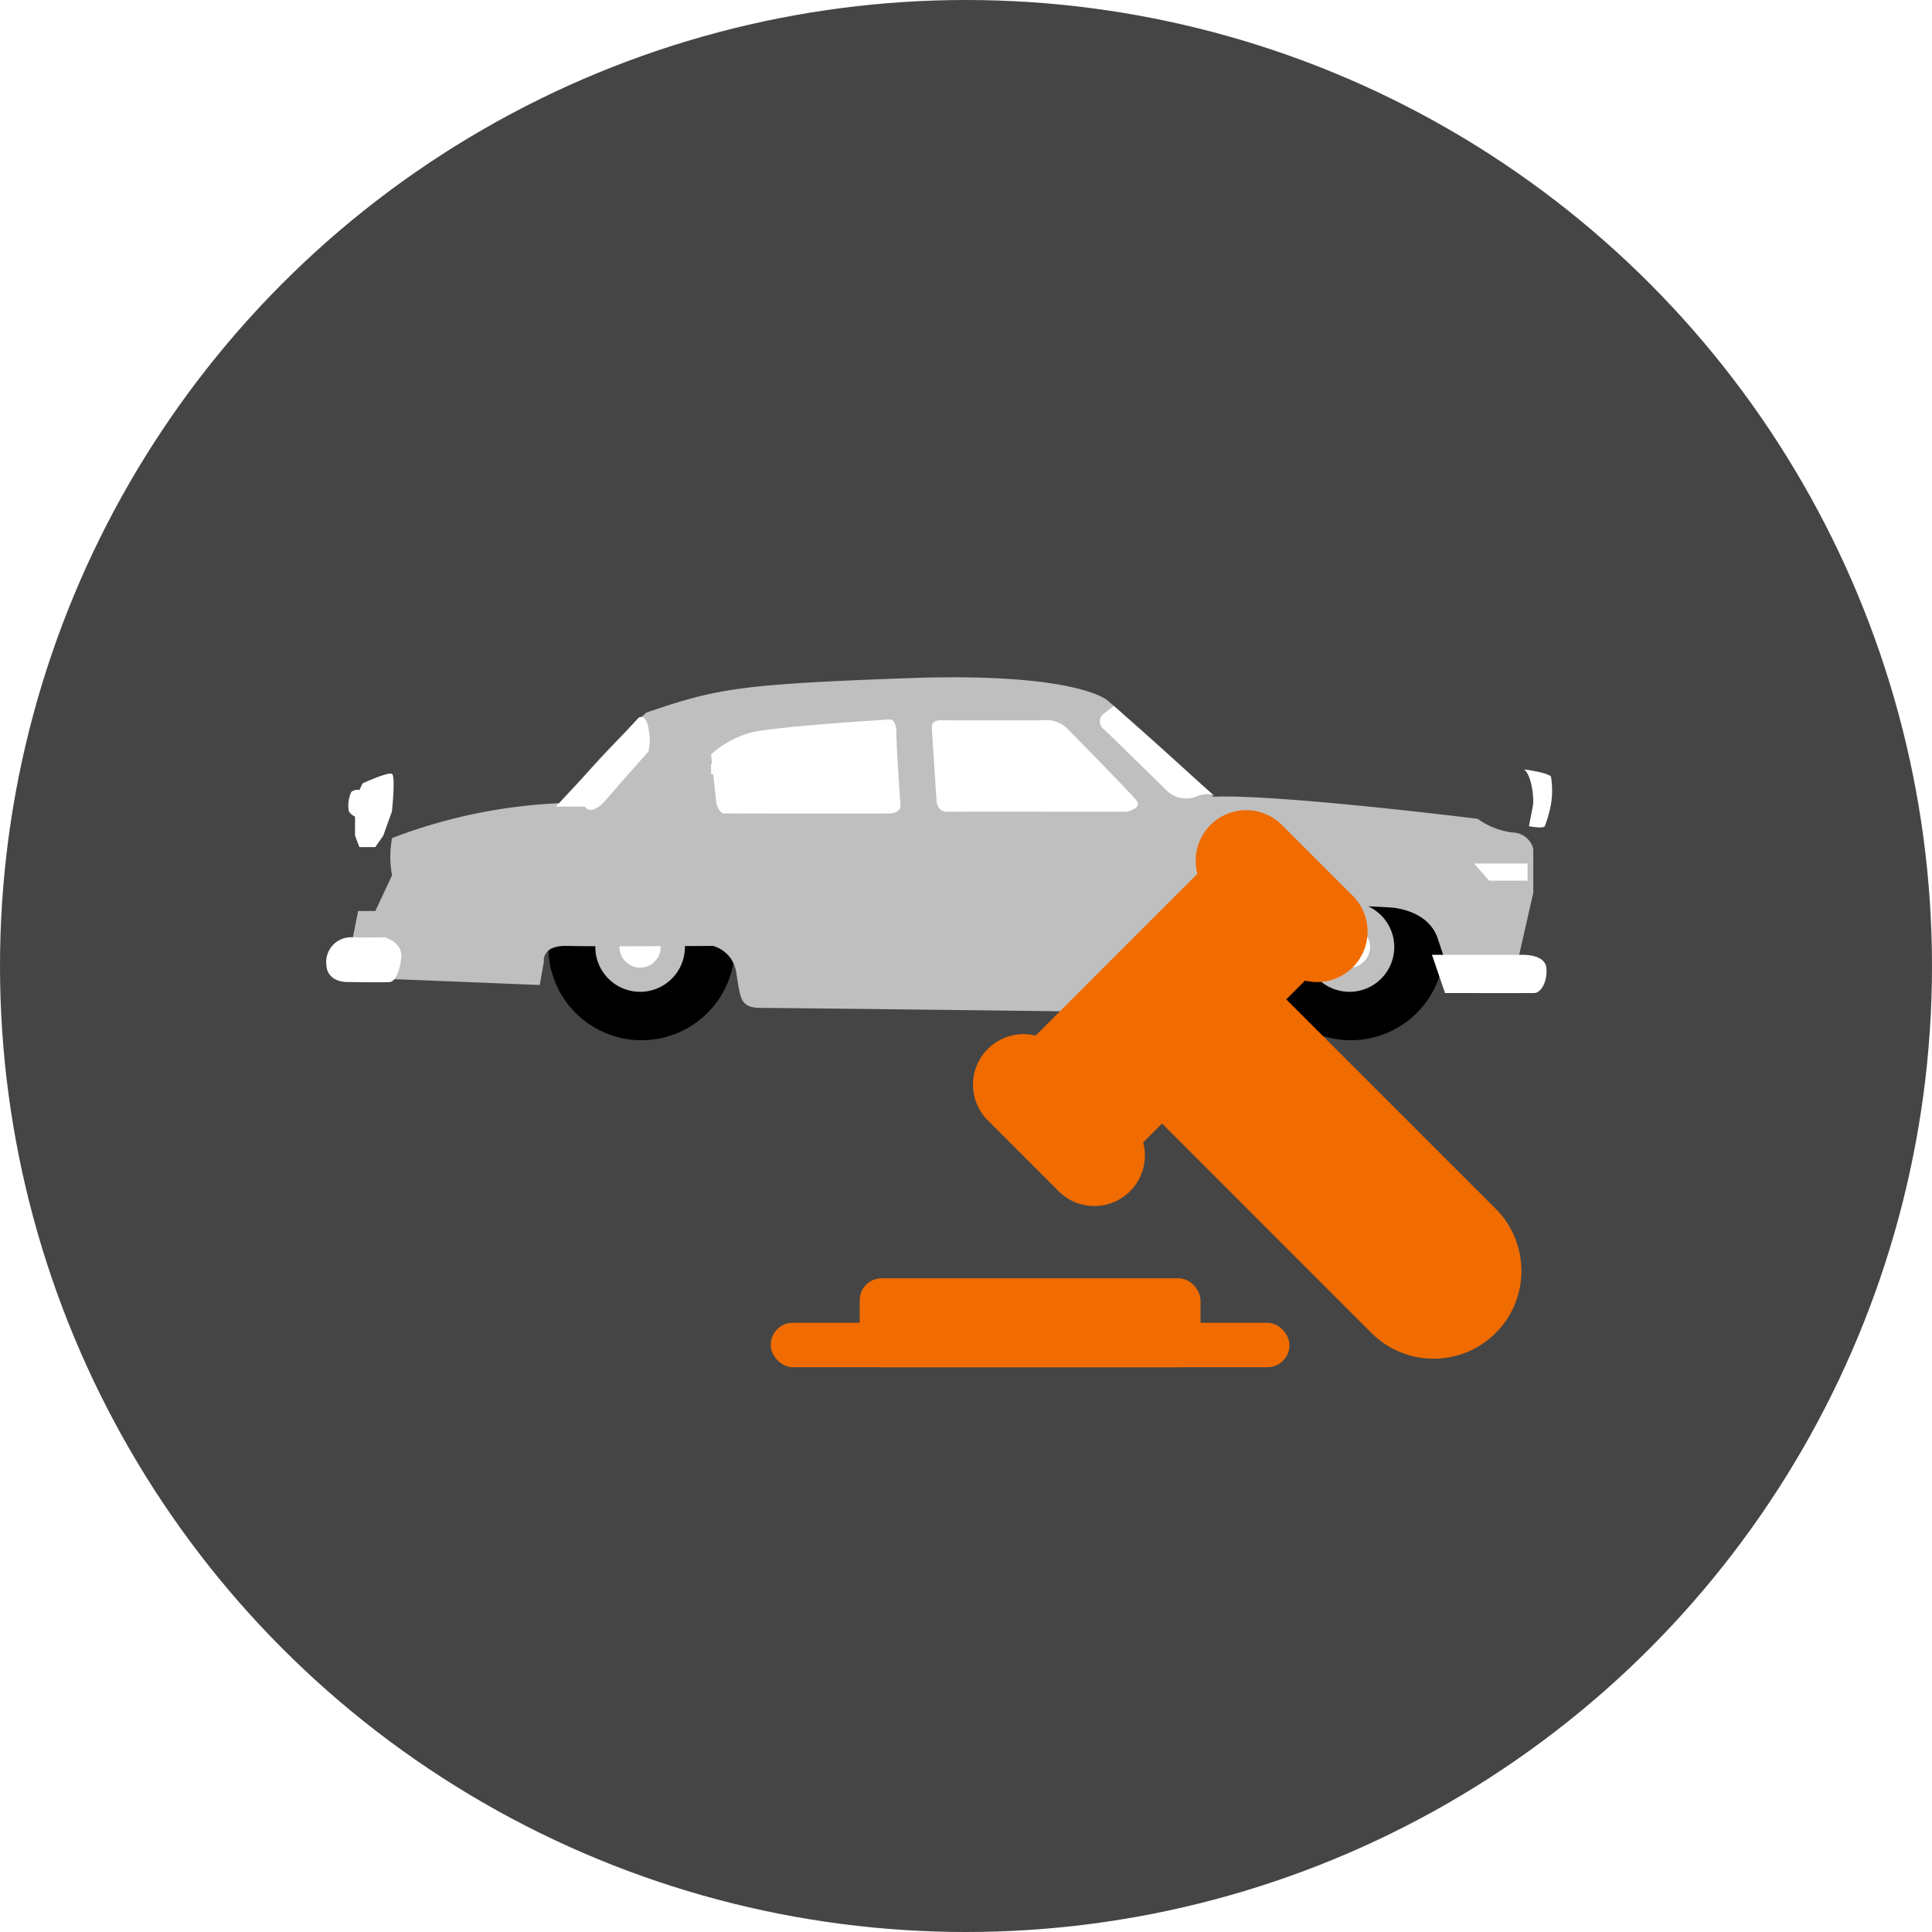 <svg width="88" height="88" fill="none" xmlns="http://www.w3.org/2000/svg"><circle cx="44" cy="44" r="44" fill="#454545"/><path d="M29.156 47.381a4.246 4.246 0 100-8.491 4.246 4.246 0 000 8.491z" fill="#000"/><path d="M29.156 45.176a2.04 2.04 0 100-4.081 2.04 2.04 0 000 4.08z" fill="#BFBFBF"/><path d="M29.156 44.073a.937.937 0 100-1.875.937.937 0 000 1.875z" fill="#fff"/><path d="M61.466 47.381a4.246 4.246 0 100-8.491 4.246 4.246 0 000 8.491z" fill="#000"/><path d="M61.466 45.176a2.04 2.04 0 100-4.081 2.04 2.04 0 000 4.08z" fill="#BFBFBF"/><path d="M61.466 44.073a.937.937 0 100-1.875.937.937 0 000 1.875z" fill="#fff"/><g filter="url(#filter0_d)"><path d="M16.312 38.496l-.354 1.792s-.615 1.215 1.669 1.3c2.284.086 6.957.277 6.957.277l.189-1.056s-.13-.758 1.07-.724c1.2.035 6.631 0 6.631 0a1.469 1.469 0 011.067 1.257c.195 1.089.127 1.57 1.132 1.567 1.004-.003 21.54.25 21.54.25s.696-4.668 3.188-4.818a28.11 28.11 0 014.008 0s1.636.097 2.072 1.39a81.59 81.59 0 01.69 2.135h2.711l.957-4.197v-2.003a.993.993 0 00-.957-.748 3.435 3.435 0 01-1.574-.622s-9.136-1.139-12.046-1.005c-1.503-1.54-4.812-4.384-4.812-4.384s-1.385-1.296-9.079-1.018c-7.694.277-8.746.476-11.932 1.57a32.87 32.87 0 00-3.847 4.12c-2.648.106-5.26.644-7.734 1.594a4.51 4.51 0 000 1.694l-.76 1.627-.786.002z" fill="#BFBFBF"/></g><g filter="url(#filter1_d)"><path d="M32.39 31.36a4.555 4.555 0 011.756-.977c1.046-.293 6.363-.612 6.363-.612s.313-.063.317.611c.005.675.188 3.28.188 3.28s.078.367-.505.389c-.582.02-7.569 0-7.569 0s-.27-.09-.322-.576a773.62 773.62 0 00-.229-2.114z" fill="#fff"/></g><g filter="url(#filter2_d)"><path d="M42.449 30.279l.208 3.185s.021.512.46.508c.44-.004 8.213 0 8.213 0s.713-.158.438-.508c-.275-.35-3.064-3.185-3.064-3.185a1.402 1.402 0 00-1.243-.47c-.946.007-4.591 0-4.591 0s-.44-.035-.422.312" fill="#fff"/></g><g filter="url(#filter3_d)"><path d="M50.733 29.154l-.45.346a.442.442 0 000 .722c.43.397 2.814 2.743 2.814 2.743a1.279 1.279 0 001.32.345c.713-.3.96 0 .96 0l-4.644-4.156z" fill="#fff"/></g><g filter="url(#filter4_d)"><path d="M25.317 33.74h1.323s.268.504 1-.352c.732-.857 1.9-2.161 1.9-2.161a2.36 2.36 0 000-1.036c-.116-.723-.446-.504-.446-.504l-3.777 4.052z" fill="#fff"/></g><path d="M17.853 35.247c-.173-.1-1.34.435-1.34.435l-.143.303a.426.426 0 00-.368.087 1.45 1.45 0 00-.111.887c.07.103.167.184.28.236v.868l.199.522h.722l.365-.522.395-1.105s.174-1.611.001-1.71zm51.89.458c-.122-.536-.325-.66-.325-.66s1.087.142 1.226.329c.07.417.07.843 0 1.26-.062.34-.155.673-.278.997-.1.127-.724 0-.724 0l.193-.998a3.475 3.475 0 00-.092-.928zm-2.598 3.627h2.433v.782h-1.75l-.683-.782zM32.39 34.793v.47h.891v-.23s.93-.189 1.04 0c.111.189.594.23.594.23v-.47H32.39zm10.255 0v.47h.892v-.23s.93-.189 1.04 0c.11.189.593.23.593.23v-.47h-2.524z" fill="#fff"/><g filter="url(#filter5_d)"><path d="M16.041 39.69c.58.025 1.476 0 1.476 0s.812.224.76.897c-.051.674-.291 1.111-.505 1.142-.214.03-1.879 0-1.879 0s-.968.076-1.028-.771a1.132 1.132 0 011.176-1.267z" fill="#fff"/></g><g filter="url(#filter6_d)"><path d="M65.224 40.492h4.138s1.012-.037 1.073.593c.06.63-.25 1.139-.543 1.146-.294.008-4.073 0-4.073 0l-.595-1.74z" fill="#fff"/></g><path d="M62.47 60.716a4 4 0 005.657-5.657l-5.657 5.657zm-9.873-9.873l9.873 9.873 5.657-5.657-9.873-9.872-5.657 5.656z" fill="#F06B00"/><path d="M54.699 39.642l-7.73 7.73a2.877 2.877 0 000 4.069l.813.814a2.877 2.877 0 004.069 0l7.73-7.73a2.877 2.877 0 000-4.07l-.814-.813a2.877 2.877 0 00-4.068 0z" fill="#F06B00"/><path d="M48.22 47.749a2.302 2.302 0 00-3.255 3.255l3.254 3.255a2.301 2.301 0 103.255-3.255l-3.255-3.255zm10.17-10.172a2.301 2.301 0 10-3.254 3.255l3.255 3.255a2.302 2.302 0 003.255-3.255l-3.255-3.255z" fill="#F06B00"/><rect x="39.157" y="58.225" width="15.525" height="4.05" rx="1" fill="#F06B00"/><rect x="35.107" y="60.251" width="23.625" height="2.025" rx="1" fill="#F06B00"/><defs><filter id="filter0_d" x="7.883" y="22.85" width="69.956" height="31.309" filterUnits="userSpaceOnUse" color-interpolation-filters="sRGB"><feFlood flood-opacity="0" result="BackgroundImageFix"/><feColorMatrix in="SourceAlpha" values="0 0 0 0 0 0 0 0 0 0 0 0 0 0 0 0 0 0 127 0"/><feOffset dy="3"/><feGaussianBlur stdDeviation="4"/><feColorMatrix values="0 0 0 0 0 0 0 0 0 0 0 0 0 0 0 0 0 0 0.161 0"/><feBlend in2="BackgroundImageFix" result="effect1_dropShadow"/><feBlend in="SourceGraphic" in2="effect1_dropShadow" result="shape"/></filter><filter id="filter1_d" x="24.39" y="24.769" width="24.628" height="20.291" filterUnits="userSpaceOnUse" color-interpolation-filters="sRGB"><feFlood flood-opacity="0" result="BackgroundImageFix"/><feColorMatrix in="SourceAlpha" values="0 0 0 0 0 0 0 0 0 0 0 0 0 0 0 0 0 0 127 0"/><feOffset dy="3"/><feGaussianBlur stdDeviation="4"/><feColorMatrix values="0 0 0 0 0 0 0 0 0 0 0 0 0 0 0 0 0 0 0.161 0"/><feBlend in2="BackgroundImageFix" result="effect1_dropShadow"/><feBlend in="SourceGraphic" in2="effect1_dropShadow" result="shape"/></filter><filter id="filter2_d" x="34.447" y="24.796" width="25.384" height="20.176" filterUnits="userSpaceOnUse" color-interpolation-filters="sRGB"><feFlood flood-opacity="0" result="BackgroundImageFix"/><feColorMatrix in="SourceAlpha" values="0 0 0 0 0 0 0 0 0 0 0 0 0 0 0 0 0 0 127 0"/><feOffset dy="3"/><feGaussianBlur stdDeviation="4"/><feColorMatrix values="0 0 0 0 0 0 0 0 0 0 0 0 0 0 0 0 0 0 0.161 0"/><feBlend in2="BackgroundImageFix" result="effect1_dropShadow"/><feBlend in="SourceGraphic" in2="effect1_dropShadow" result="shape"/></filter><filter id="filter3_d" x="42.096" y="24.154" width="21.281" height="20.215" filterUnits="userSpaceOnUse" color-interpolation-filters="sRGB"><feFlood flood-opacity="0" result="BackgroundImageFix"/><feColorMatrix in="SourceAlpha" values="0 0 0 0 0 0 0 0 0 0 0 0 0 0 0 0 0 0 127 0"/><feOffset dy="3"/><feGaussianBlur stdDeviation="4"/><feColorMatrix values="0 0 0 0 0 0 0 0 0 0 0 0 0 0 0 0 0 0 0.161 0"/><feBlend in2="BackgroundImageFix" result="effect1_dropShadow"/><feBlend in="SourceGraphic" in2="effect1_dropShadow" result="shape"/></filter><filter id="filter4_d" x="17.317" y="24.656" width="20.28" height="20.231" filterUnits="userSpaceOnUse" color-interpolation-filters="sRGB"><feFlood flood-opacity="0" result="BackgroundImageFix"/><feColorMatrix in="SourceAlpha" values="0 0 0 0 0 0 0 0 0 0 0 0 0 0 0 0 0 0 127 0"/><feOffset dy="3"/><feGaussianBlur stdDeviation="4"/><feColorMatrix values="0 0 0 0 0 0 0 0 0 0 0 0 0 0 0 0 0 0 0.161 0"/><feBlend in2="BackgroundImageFix" result="effect1_dropShadow"/><feBlend in="SourceGraphic" in2="effect1_dropShadow" result="shape"/></filter><filter id="filter5_d" x="6.857" y="34.69" width="19.423" height="18.053" filterUnits="userSpaceOnUse" color-interpolation-filters="sRGB"><feFlood flood-opacity="0" result="BackgroundImageFix"/><feColorMatrix in="SourceAlpha" values="0 0 0 0 0 0 0 0 0 0 0 0 0 0 0 0 0 0 127 0"/><feOffset dy="3"/><feGaussianBlur stdDeviation="4"/><feColorMatrix values="0 0 0 0 0 0 0 0 0 0 0 0 0 0 0 0 0 0 0.161 0"/><feBlend in2="BackgroundImageFix" result="effect1_dropShadow"/><feBlend in="SourceGraphic" in2="effect1_dropShadow" result="shape"/></filter><filter id="filter6_d" x="57.224" y="35.492" width="21.218" height="17.743" filterUnits="userSpaceOnUse" color-interpolation-filters="sRGB"><feFlood flood-opacity="0" result="BackgroundImageFix"/><feColorMatrix in="SourceAlpha" values="0 0 0 0 0 0 0 0 0 0 0 0 0 0 0 0 0 0 127 0"/><feOffset dy="3"/><feGaussianBlur stdDeviation="4"/><feColorMatrix values="0 0 0 0 0 0 0 0 0 0 0 0 0 0 0 0 0 0 0.161 0"/><feBlend in2="BackgroundImageFix" result="effect1_dropShadow"/><feBlend in="SourceGraphic" in2="effect1_dropShadow" result="shape"/></filter></defs></svg>